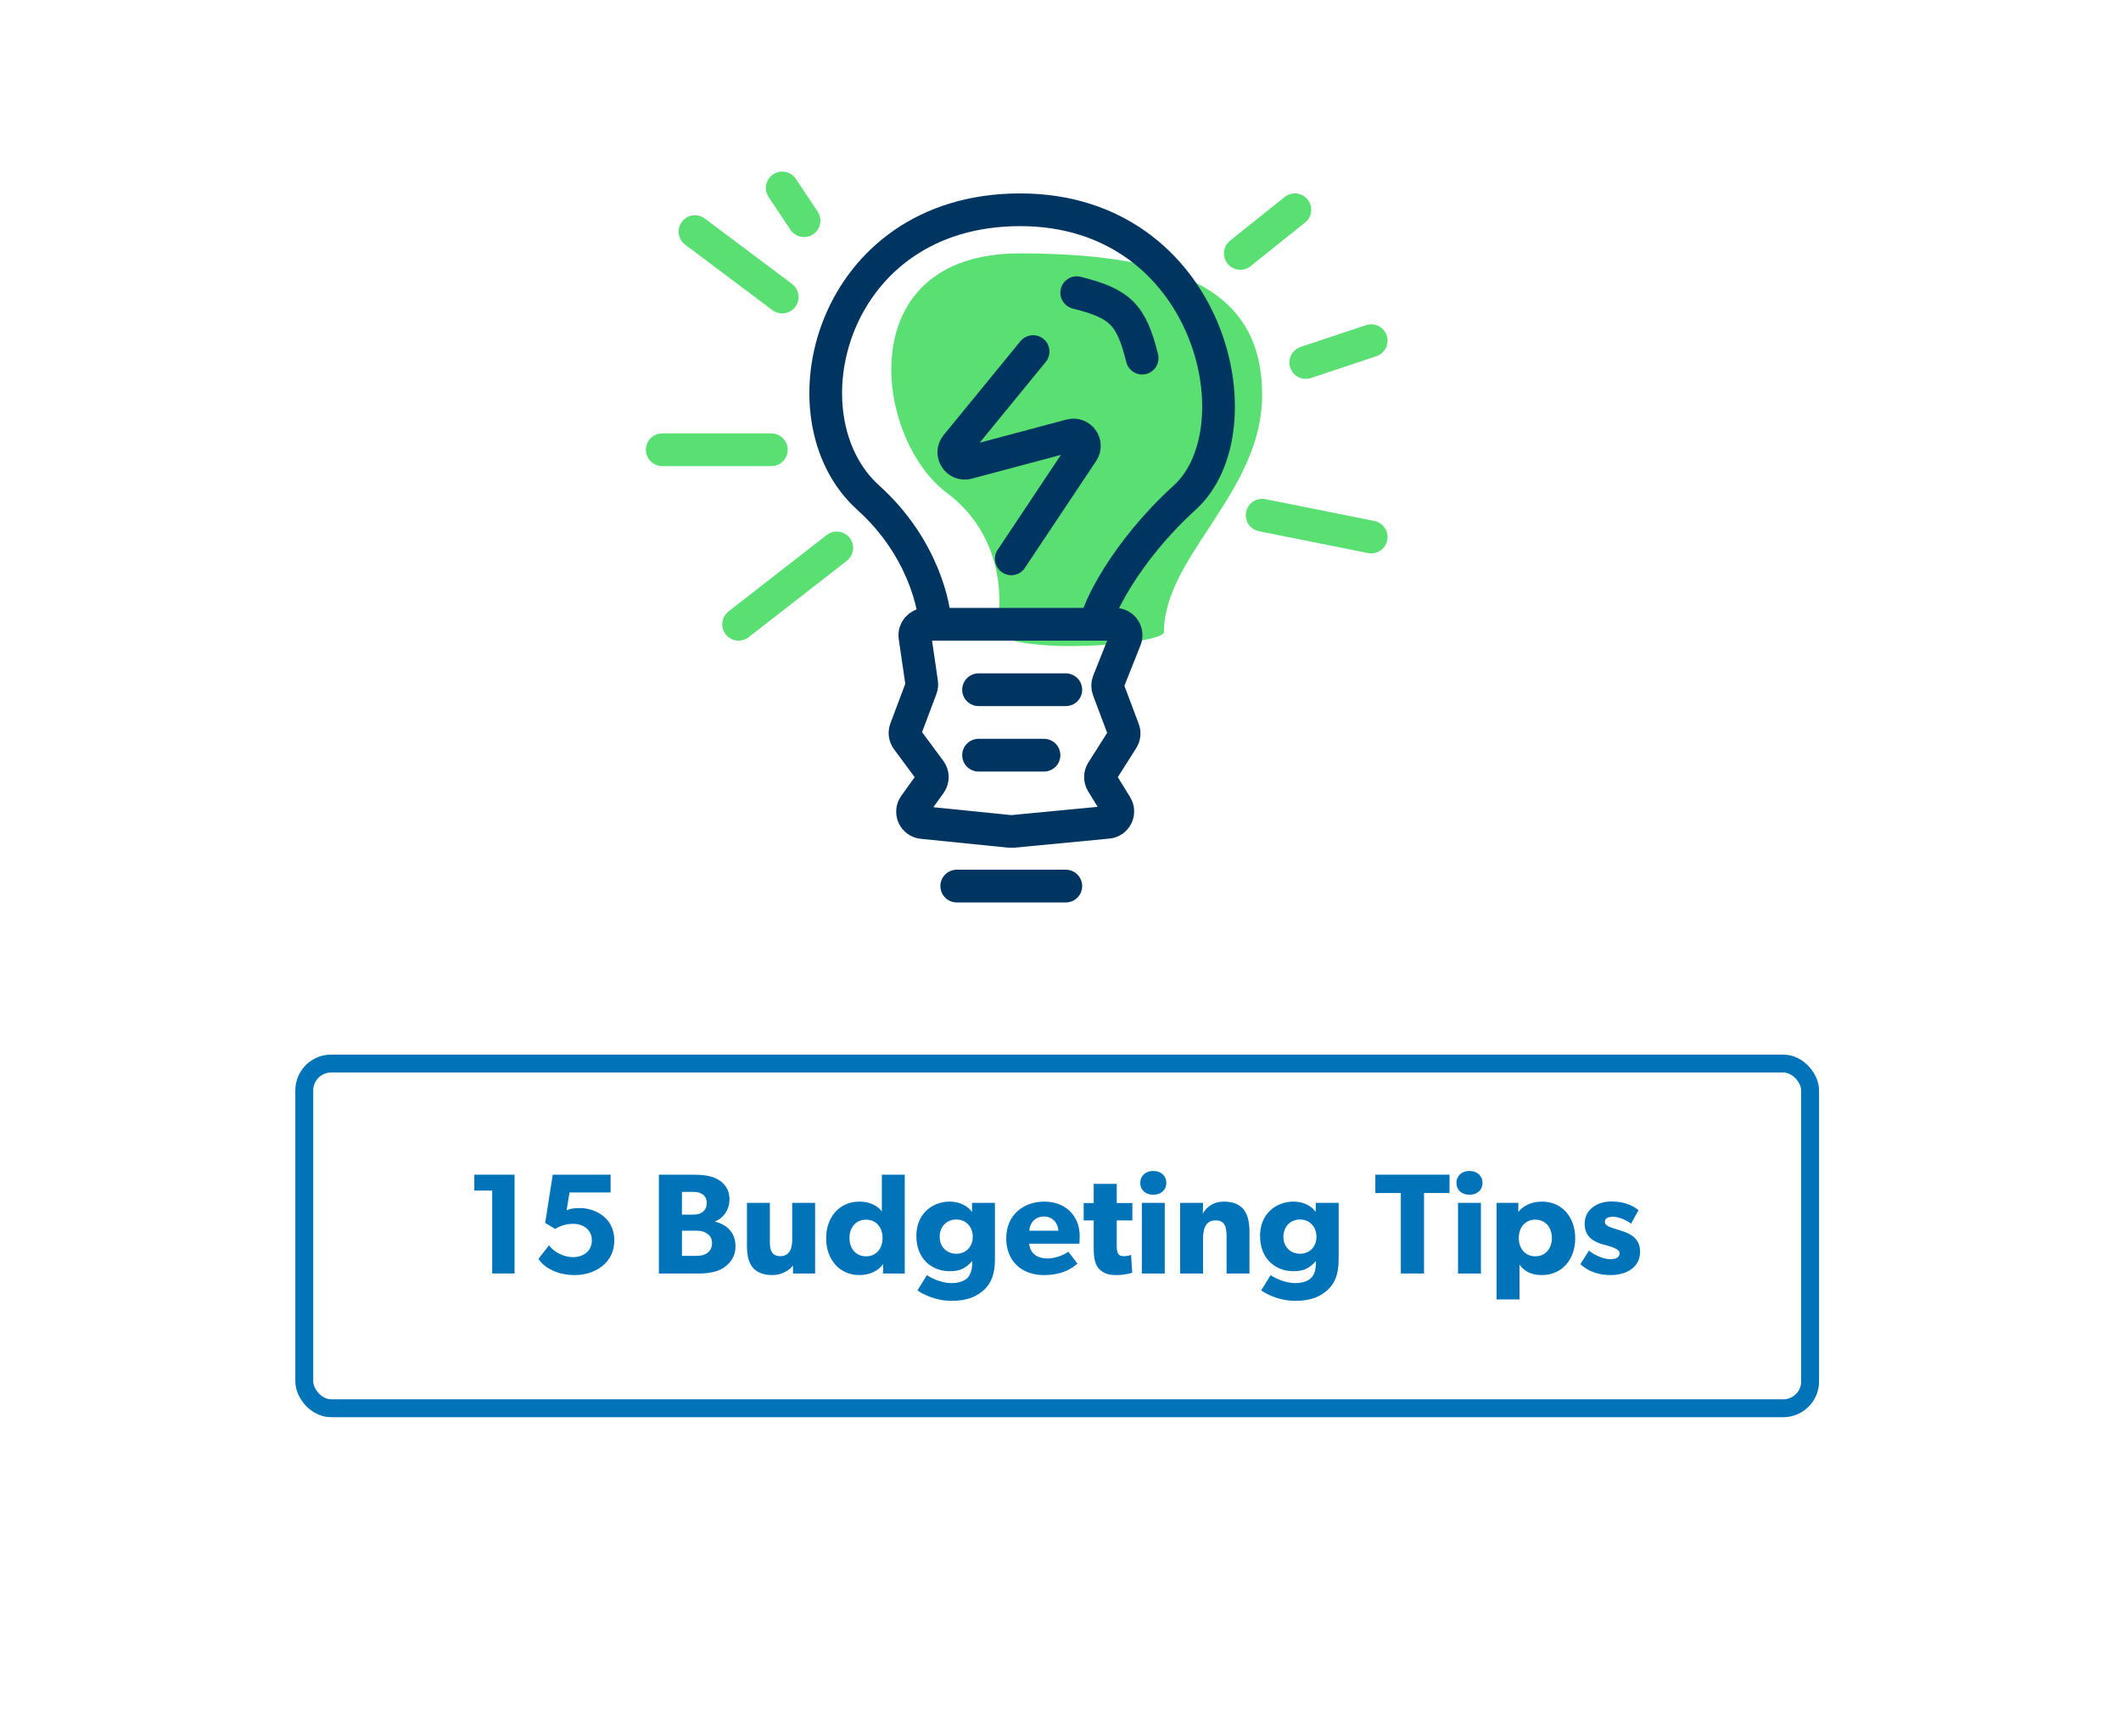 <svg width="237" height="194" viewBox="0 0 237 194" fill="none" xmlns="http://www.w3.org/2000/svg">
<rect x="34" y="118.83" width="168.262" height="38.512" rx="3" stroke="#0073B9" stroke-width="2"/>
<path d="M179.918 142.462C178.734 142.462 177.486 142.094 176.59 141.246L177.55 139.726C178.19 140.27 179.246 140.686 179.886 140.686C180.526 140.686 180.974 140.526 180.974 140.014C180.974 139.502 179.822 139.246 179.534 139.15L179.102 139.038C178.126 138.75 177.07 138.238 177.07 136.718C177.07 135.182 178.414 134.238 180.062 134.238C181.71 134.238 182.638 134.846 183.086 135.214L182.254 136.718C181.806 136.366 180.91 135.95 180.27 135.95C179.662 135.95 179.326 136.11 179.326 136.526C179.326 136.942 179.934 137.134 180.478 137.294L181.326 137.566C182.958 138.094 183.262 139.022 183.262 139.854C183.262 141.422 181.998 142.462 179.918 142.462Z" fill="#0073B9"/>
<path d="M167.23 145.182V134.398H169.662L169.646 135.406C170.222 134.718 171.102 134.254 172.302 134.254C174.574 134.254 176.014 136.03 176.014 138.35C176.014 140.67 174.574 142.462 172.286 142.462C171.118 142.462 170.286 142.03 169.79 141.294V142.734V145.182H167.23ZM171.55 140.366C172.654 140.366 173.406 139.534 173.406 138.318C173.406 137.102 172.654 136.27 171.55 136.27C170.462 136.27 169.71 137.102 169.71 138.318C169.71 139.534 170.462 140.366 171.55 140.366Z" fill="#0073B9"/>
<path d="M162.918 142.286V134.398H165.478V142.286H162.918ZM164.198 133.486C163.334 133.486 162.742 132.958 162.742 132.158C162.742 131.374 163.334 130.83 164.198 130.83C165.062 130.83 165.654 131.374 165.654 132.158C165.654 132.958 165.062 133.486 164.198 133.486Z" fill="#0073B9"/>
<path d="M156.528 142.286V133.294H153.68V131.246H161.968V133.294H159.12V142.286H156.528Z" fill="#0073B9"/>
<path d="M144.525 142.03C142.557 142.03 140.797 140.686 140.797 138.078C140.797 135.614 142.589 134.254 144.525 134.254C145.821 134.254 146.637 134.878 147.021 135.406V134.894V134.398H149.581V140.686C149.581 142.382 149.149 143.374 148.381 144.094C147.613 144.814 146.557 145.342 144.749 145.342C142.925 145.342 141.469 144.574 140.925 144.174L141.981 142.462C142.445 142.814 143.645 143.358 144.701 143.358C145.757 143.358 146.285 143.022 146.557 142.734C146.829 142.43 147.037 141.87 147.037 141.166V140.894C146.349 141.662 145.741 142.03 144.525 142.03ZM145.261 140.078C146.365 140.078 147.101 139.262 147.101 138.19C147.101 137.118 146.397 136.254 145.261 136.254C144.125 136.254 143.405 137.118 143.405 138.19C143.405 139.262 144.157 140.078 145.261 140.078Z" fill="#0073B9"/>
<path d="M131.871 142.286V134.398H134.431L134.399 135.614C134.863 134.734 135.727 134.254 136.735 134.254C139.023 134.254 139.615 135.726 139.615 137.63V142.286H137.055V138.174C137.055 137.134 136.895 136.35 135.839 136.35C134.735 136.35 134.431 137.246 134.431 138.382V142.286H131.871Z" fill="#0073B9"/>
<path d="M127.59 142.286V134.398H130.15V142.286H127.59ZM128.87 133.486C128.006 133.486 127.414 132.958 127.414 132.158C127.414 131.374 128.006 130.83 128.87 130.83C129.734 130.83 130.326 131.374 130.326 132.158C130.326 132.958 129.734 133.486 128.87 133.486Z" fill="#0073B9"/>
<path d="M124.69 142.463C123.778 142.463 123.17 142.191 122.77 141.727C122.37 141.263 122.21 140.607 122.21 139.407V136.351H121.09V134.415H122.21V132.271H124.786V134.415H126.53V136.351H124.786V139.183C124.786 139.855 124.882 140.015 125.01 140.159C125.122 140.287 125.282 140.351 125.618 140.351C126.018 140.351 126.386 140.207 126.386 140.207L126.514 142.207C126.322 142.255 125.618 142.463 124.69 142.463Z" fill="#0073B9"/>
<path d="M116.646 142.462C114.214 142.462 112.438 140.958 112.438 138.35C112.438 135.742 114.358 134.254 116.694 134.254C119.03 134.254 120.646 135.806 120.646 138.11C120.646 138.494 120.613 138.958 120.613 138.958H114.998C115.11 140.094 115.974 140.606 117.014 140.606C118.038 140.606 118.934 140.158 119.382 139.854L120.389 141.182C120.133 141.374 119.094 142.462 116.646 142.462ZM118.262 137.502C118.246 136.782 117.718 135.918 116.646 135.918C115.59 135.918 115.046 136.75 115.014 137.502H118.262Z" fill="#0073B9"/>
<path d="M106.119 142.03C104.151 142.03 102.391 140.686 102.391 138.078C102.391 135.614 104.183 134.254 106.119 134.254C107.415 134.254 108.231 134.878 108.615 135.406V134.894V134.398H111.175V140.686C111.175 142.382 110.743 143.374 109.975 144.094C109.207 144.814 108.151 145.342 106.343 145.342C104.519 145.342 103.063 144.574 102.519 144.174L103.575 142.462C104.039 142.814 105.239 143.358 106.295 143.358C107.351 143.358 107.879 143.022 108.151 142.734C108.423 142.43 108.631 141.87 108.631 141.166V140.894C107.943 141.662 107.335 142.03 106.119 142.03ZM106.855 140.078C107.959 140.078 108.695 139.262 108.695 138.19C108.695 137.118 107.991 136.254 106.855 136.254C105.719 136.254 104.999 137.118 104.999 138.19C104.999 139.262 105.751 140.078 106.855 140.078Z" fill="#0073B9"/>
<path d="M96.04 142.462C93.752 142.462 92.312 140.67 92.312 138.35C92.312 136.03 93.752 134.254 96.04 134.254C97.481 134.254 98.281 134.974 98.537 135.358V134.894V131.246H101.097V142.286H98.665L98.68 141.246C98.088 142.046 97.097 142.462 96.04 142.462ZM96.776 140.366C97.88 140.366 98.617 139.534 98.617 138.318C98.617 137.102 97.88 136.27 96.776 136.27C95.672 136.27 94.921 137.102 94.921 138.318C94.921 139.534 95.672 140.366 96.776 140.366Z" fill="#0073B9"/>
<path d="M86.297 142.462C85.161 142.462 84.441 142.062 84.041 141.534C83.657 140.99 83.465 140.302 83.465 139.166V134.398H86.025V138.814C86.025 139.726 86.281 140.35 87.193 140.35C88.105 140.35 88.521 139.63 88.521 138.59V134.398H91.081V142.286H88.617L88.601 141.39C88.265 141.87 87.433 142.462 86.297 142.462Z" fill="#0073B9"/>
<path d="M73.625 142.286V131.246H77.385C78.393 131.246 79.369 131.326 80.121 131.726C80.841 132.094 81.513 132.814 81.513 133.998C81.513 135.246 80.729 136.174 79.897 136.462V136.494C81.273 136.83 82.185 137.758 82.185 139.246C82.185 140.334 81.673 141.054 80.969 141.566C80.265 142.078 79.273 142.286 78.137 142.286H73.625ZM77.625 140.318C78.185 140.318 78.617 140.286 79.001 140.014C79.385 139.758 79.561 139.39 79.561 138.91C79.561 138.414 79.385 138.078 79.017 137.838C78.617 137.534 78.185 137.502 77.625 137.502H76.201V140.318H77.625ZM77.209 135.71C77.785 135.71 78.121 135.678 78.457 135.454C78.745 135.246 78.969 134.958 78.969 134.414C78.969 133.886 78.745 133.582 78.425 133.39C78.121 133.198 77.833 133.166 77.273 133.166H76.201V135.71H77.209Z" fill="#0073B9"/>
<path d="M64.228 142.462C62.02 142.462 60.676 141.454 60.164 140.654L61.348 139.134C61.956 139.982 63.108 140.462 64.052 140.462C64.996 140.462 66.132 139.918 66.132 138.59C66.132 137.278 65.044 136.734 64.052 136.734C63.332 136.734 62.532 136.958 62.036 137.31L60.916 136.638L61.764 131.246H68.228V133.23H63.636L63.316 135.214C63.652 135.07 64.068 134.974 64.788 134.974C66.468 134.974 68.644 136.03 68.644 138.59C68.644 141.166 66.42 142.462 64.228 142.462Z" fill="#0073B9"/>
<path d="M55 142.286V133.022H53V131.246H57.496V142.286H55Z" fill="#0073B9"/>
<g filter="url(#filter0_g_5051_3808)">
<path d="M113.927 28.312C94.954 28.312 97.665 48.984 105.796 55.064C111.732 59.503 112.101 66.304 111.433 69.924C111.33 70.484 111.571 71.069 112.107 71.26C117.364 73.134 130.062 71.775 130.062 70.63C130.062 62.118 141.031 55.064 141.031 44.12C141.031 33.176 132.9 28.312 113.927 28.312Z" fill="#5AE072"/>
</g>
<g filter="url(#filter1_g_5051_3808)">
<path d="M104.473 69.75C104.473 68.035 103.254 61.219 97.012 55.599C87.064 46.644 92.768 23.438 113.988 23.438C135.208 23.438 140.866 47.88 132.378 55.599C125.588 61.774 122.476 68.463 122.476 69.75" stroke="#003561" stroke-width="3.656" stroke-linecap="round"/>
</g>
<g filter="url(#filter2_g_5051_3808)">
<path d="M124.609 69.75H103.44C102.697 69.75 102.126 70.41 102.234 71.145L102.988 76.294C103.018 76.498 102.995 76.707 102.923 76.9L101.203 81.469C101.057 81.856 101.118 82.291 101.364 82.623L103.938 86.098C104.254 86.524 104.258 87.104 103.949 87.534L102.197 89.977C101.65 90.738 102.132 91.805 103.064 91.9L112.879 92.894C112.959 92.902 113.039 92.902 113.118 92.895L123.799 91.874C124.697 91.788 125.194 90.79 124.722 90.022L123.147 87.461C122.903 87.064 122.907 86.563 123.156 86.17L125.419 82.603C125.625 82.28 125.666 81.879 125.531 81.521L123.847 77.047C123.74 76.763 123.743 76.449 123.855 76.167L125.742 71.419C126.06 70.619 125.47 69.75 124.609 69.75Z" stroke="#003561" stroke-width="3.656" stroke-linecap="round"/>
</g>
<g filter="url(#filter3_g_5051_3808)">
<path d="M106.906 99L119.094 99" stroke="#003561" stroke-width="3.656" stroke-linecap="round"/>
</g>
<g filter="url(#filter4_g_5051_3808)">
<path d="M109.344 77.062L119.094 77.062" stroke="#003561" stroke-width="3.656" stroke-linecap="round"/>
</g>
<g filter="url(#filter5_g_5051_3808)">
<path d="M109.344 84.375H116.656" stroke="#003561" stroke-width="3.656" stroke-linecap="round"/>
</g>
<g filter="url(#filter6_g_5051_3808)">
<path d="M93.5 61.219L82.531 69.75" stroke="#5AE072" stroke-width="3.656" stroke-linecap="round"/>
</g>
<g filter="url(#filter7_g_5051_3808)">
<path d="M86.188 50.25H74" stroke="#5AE072" stroke-width="3.656" stroke-linecap="round"/>
</g>
<g filter="url(#filter8_g_5051_3808)">
<path d="M89.844 24.656L87.406 21" stroke="#5AE072" stroke-width="3.656" stroke-linecap="round"/>
</g>
<g filter="url(#filter9_g_5051_3808)">
<path d="M138.594 28.312L144.688 23.438" stroke="#5AE072" stroke-width="3.656" stroke-linecap="round"/>
</g>
<g filter="url(#filter10_g_5051_3808)">
<path d="M153.219 60L141.031 57.562" stroke="#5AE072" stroke-width="3.656" stroke-linecap="round"/>
</g>
<g filter="url(#filter11_g_5051_3808)">
<path d="M153.219 38.062L145.906 40.5" stroke="#5AE072" stroke-width="3.656" stroke-linecap="round"/>
</g>
<g filter="url(#filter12_g_5051_3808)">
<path d="M87.406 33.188L77.656 25.875" stroke="#5AE072" stroke-width="3.656" stroke-linecap="round"/>
</g>
<g filter="url(#filter13_g_5051_3808)">
<path d="M120.312 32.7C125.188 33.919 126.406 35.138 127.625 40.013" stroke="#003561" stroke-width="3.656" stroke-linecap="round"/>
</g>
<g filter="url(#filter14_g_5051_3808)">
<path d="M115.438 39.281L106.86 49.765C106.111 50.681 106.974 52.02 108.117 51.715L119.632 48.644C120.717 48.355 121.583 49.563 120.96 50.498L113 62.438" stroke="#003561" stroke-width="3.656" stroke-linecap="round"/>
</g>
<defs>
<filter id="filter0_g_5051_3808" x="98.009" y="26.728" width="44.606" height="47.044" filterUnits="userSpaceOnUse" color-interpolation-filters="sRGB">
<feFlood flood-opacity="0" result="BackgroundImageFix"/>
<feBlend mode="normal" in="SourceGraphic" in2="BackgroundImageFix" result="shape"/>
<feTurbulence type="fractalNoise" baseFrequency="0.137 0.137" numOctaves="3" seed="2152" />
<feDisplacementMap in="shape" scale="3.169" xChannelSelector="R" yChannelSelector="G" result="displacedImage" width="100%" height="100%" />
<feMerge result="effect1_texture_5051_3808">
<feMergeNode in="displacedImage"/>
</feMerge>
</filter>
<filter id="filter1_g_5051_3808" x="88.857" y="20.025" width="50.716" height="53.138" filterUnits="userSpaceOnUse" color-interpolation-filters="sRGB">
<feFlood flood-opacity="0" result="BackgroundImageFix"/>
<feBlend mode="normal" in="SourceGraphic" in2="BackgroundImageFix" result="shape"/>
<feTurbulence type="fractalNoise" baseFrequency="0.137 0.137" numOctaves="3" seed="2152" />
<feDisplacementMap in="shape" scale="3.169" xChannelSelector="R" yChannelSelector="G" result="displacedImage" width="100%" height="100%" />
<feMerge result="effect1_texture_5051_3808">
<feMergeNode in="displacedImage"/>
</feMerge>
</filter>
<filter id="filter2_g_5051_3808" x="97.713" y="66.338" width="31.532" height="29.975" filterUnits="userSpaceOnUse" color-interpolation-filters="sRGB">
<feFlood flood-opacity="0" result="BackgroundImageFix"/>
<feBlend mode="normal" in="SourceGraphic" in2="BackgroundImageFix" result="shape"/>
<feTurbulence type="fractalNoise" baseFrequency="0.137 0.137" numOctaves="3" seed="2152" />
<feDisplacementMap in="shape" scale="3.169" xChannelSelector="R" yChannelSelector="G" result="displacedImage" width="100%" height="100%" />
<feMerge result="effect1_texture_5051_3808">
<feMergeNode in="displacedImage"/>
</feMerge>
</filter>
<filter id="filter3_g_5051_3808" x="103.494" y="95.588" width="19.012" height="6.825" filterUnits="userSpaceOnUse" color-interpolation-filters="sRGB">
<feFlood flood-opacity="0" result="BackgroundImageFix"/>
<feBlend mode="normal" in="SourceGraphic" in2="BackgroundImageFix" result="shape"/>
<feTurbulence type="fractalNoise" baseFrequency="0.137 0.137" numOctaves="3" seed="2152" />
<feDisplacementMap in="shape" scale="3.169" xChannelSelector="R" yChannelSelector="G" result="displacedImage" width="100%" height="100%" />
<feMerge result="effect1_texture_5051_3808">
<feMergeNode in="displacedImage"/>
</feMerge>
</filter>
<filter id="filter4_g_5051_3808" x="105.931" y="73.65" width="16.575" height="6.825" filterUnits="userSpaceOnUse" color-interpolation-filters="sRGB">
<feFlood flood-opacity="0" result="BackgroundImageFix"/>
<feBlend mode="normal" in="SourceGraphic" in2="BackgroundImageFix" result="shape"/>
<feTurbulence type="fractalNoise" baseFrequency="0.137 0.137" numOctaves="3" seed="2152" />
<feDisplacementMap in="shape" scale="3.169" xChannelSelector="R" yChannelSelector="G" result="displacedImage" width="100%" height="100%" />
<feMerge result="effect1_texture_5051_3808">
<feMergeNode in="displacedImage"/>
</feMerge>
</filter>
<filter id="filter5_g_5051_3808" x="105.931" y="80.963" width="14.137" height="6.825" filterUnits="userSpaceOnUse" color-interpolation-filters="sRGB">
<feFlood flood-opacity="0" result="BackgroundImageFix"/>
<feBlend mode="normal" in="SourceGraphic" in2="BackgroundImageFix" result="shape"/>
<feTurbulence type="fractalNoise" baseFrequency="0.137 0.137" numOctaves="3" seed="2152" />
<feDisplacementMap in="shape" scale="3.169" xChannelSelector="R" yChannelSelector="G" result="displacedImage" width="100%" height="100%" />
<feMerge result="effect1_texture_5051_3808">
<feMergeNode in="displacedImage"/>
</feMerge>
</filter>
<filter id="filter6_g_5051_3808" x="79.119" y="57.806" width="17.794" height="15.356" filterUnits="userSpaceOnUse" color-interpolation-filters="sRGB">
<feFlood flood-opacity="0" result="BackgroundImageFix"/>
<feBlend mode="normal" in="SourceGraphic" in2="BackgroundImageFix" result="shape"/>
<feTurbulence type="fractalNoise" baseFrequency="0.137 0.137" numOctaves="3" seed="2152" />
<feDisplacementMap in="shape" scale="3.169" xChannelSelector="R" yChannelSelector="G" result="displacedImage" width="100%" height="100%" />
<feMerge result="effect1_texture_5051_3808">
<feMergeNode in="displacedImage"/>
</feMerge>
</filter>
<filter id="filter7_g_5051_3808" x="70.588" y="46.837" width="19.012" height="6.825" filterUnits="userSpaceOnUse" color-interpolation-filters="sRGB">
<feFlood flood-opacity="0" result="BackgroundImageFix"/>
<feBlend mode="normal" in="SourceGraphic" in2="BackgroundImageFix" result="shape"/>
<feTurbulence type="fractalNoise" baseFrequency="0.137 0.137" numOctaves="3" seed="2152" />
<feDisplacementMap in="shape" scale="3.169" xChannelSelector="R" yChannelSelector="G" result="displacedImage" width="100%" height="100%" />
<feMerge result="effect1_texture_5051_3808">
<feMergeNode in="displacedImage"/>
</feMerge>
</filter>
<filter id="filter8_g_5051_3808" x="83.994" y="17.587" width="9.262" height="10.481" filterUnits="userSpaceOnUse" color-interpolation-filters="sRGB">
<feFlood flood-opacity="0" result="BackgroundImageFix"/>
<feBlend mode="normal" in="SourceGraphic" in2="BackgroundImageFix" result="shape"/>
<feTurbulence type="fractalNoise" baseFrequency="0.137 0.137" numOctaves="3" seed="2152" />
<feDisplacementMap in="shape" scale="3.169" xChannelSelector="R" yChannelSelector="G" result="displacedImage" width="100%" height="100%" />
<feMerge result="effect1_texture_5051_3808">
<feMergeNode in="displacedImage"/>
</feMerge>
</filter>
<filter id="filter9_g_5051_3808" x="135.181" y="20.025" width="12.919" height="11.7" filterUnits="userSpaceOnUse" color-interpolation-filters="sRGB">
<feFlood flood-opacity="0" result="BackgroundImageFix"/>
<feBlend mode="normal" in="SourceGraphic" in2="BackgroundImageFix" result="shape"/>
<feTurbulence type="fractalNoise" baseFrequency="0.137 0.137" numOctaves="3" seed="2152" />
<feDisplacementMap in="shape" scale="3.169" xChannelSelector="R" yChannelSelector="G" result="displacedImage" width="100%" height="100%" />
<feMerge result="effect1_texture_5051_3808">
<feMergeNode in="displacedImage"/>
</feMerge>
</filter>
<filter id="filter10_g_5051_3808" x="137.619" y="54.15" width="19.012" height="9.262" filterUnits="userSpaceOnUse" color-interpolation-filters="sRGB">
<feFlood flood-opacity="0" result="BackgroundImageFix"/>
<feBlend mode="normal" in="SourceGraphic" in2="BackgroundImageFix" result="shape"/>
<feTurbulence type="fractalNoise" baseFrequency="0.137 0.137" numOctaves="3" seed="2152" />
<feDisplacementMap in="shape" scale="3.169" xChannelSelector="R" yChannelSelector="G" result="displacedImage" width="100%" height="100%" />
<feMerge result="effect1_texture_5051_3808">
<feMergeNode in="displacedImage"/>
</feMerge>
</filter>
<filter id="filter11_g_5051_3808" x="142.494" y="34.649" width="14.137" height="9.264" filterUnits="userSpaceOnUse" color-interpolation-filters="sRGB">
<feFlood flood-opacity="0" result="BackgroundImageFix"/>
<feBlend mode="normal" in="SourceGraphic" in2="BackgroundImageFix" result="shape"/>
<feTurbulence type="fractalNoise" baseFrequency="0.137 0.137" numOctaves="3" seed="2152" />
<feDisplacementMap in="shape" scale="3.169" xChannelSelector="R" yChannelSelector="G" result="displacedImage" width="100%" height="100%" />
<feMerge result="effect1_texture_5051_3808">
<feMergeNode in="displacedImage"/>
</feMerge>
</filter>
<filter id="filter12_g_5051_3808" x="74.244" y="22.462" width="16.575" height="14.137" filterUnits="userSpaceOnUse" color-interpolation-filters="sRGB">
<feFlood flood-opacity="0" result="BackgroundImageFix"/>
<feBlend mode="normal" in="SourceGraphic" in2="BackgroundImageFix" result="shape"/>
<feTurbulence type="fractalNoise" baseFrequency="0.137 0.137" numOctaves="3" seed="2152" />
<feDisplacementMap in="shape" scale="3.169" xChannelSelector="R" yChannelSelector="G" result="displacedImage" width="100%" height="100%" />
<feMerge result="effect1_texture_5051_3808">
<feMergeNode in="displacedImage"/>
</feMerge>
</filter>
<filter id="filter13_g_5051_3808" x="116.9" y="29.288" width="14.137" height="14.137" filterUnits="userSpaceOnUse" color-interpolation-filters="sRGB">
<feFlood flood-opacity="0" result="BackgroundImageFix"/>
<feBlend mode="normal" in="SourceGraphic" in2="BackgroundImageFix" result="shape"/>
<feTurbulence type="fractalNoise" baseFrequency="0.137 0.137" numOctaves="3" seed="2152" />
<feDisplacementMap in="shape" scale="3.169" xChannelSelector="R" yChannelSelector="G" result="displacedImage" width="100%" height="100%" />
<feMerge result="effect1_texture_5051_3808">
<feMergeNode in="displacedImage"/>
</feMerge>
</filter>
<filter id="filter14_g_5051_3808" x="103.158" y="35.869" width="21.43" height="29.981" filterUnits="userSpaceOnUse" color-interpolation-filters="sRGB">
<feFlood flood-opacity="0" result="BackgroundImageFix"/>
<feBlend mode="normal" in="SourceGraphic" in2="BackgroundImageFix" result="shape"/>
<feTurbulence type="fractalNoise" baseFrequency="0.137 0.137" numOctaves="3" seed="2152" />
<feDisplacementMap in="shape" scale="3.169" xChannelSelector="R" yChannelSelector="G" result="displacedImage" width="100%" height="100%" />
<feMerge result="effect1_texture_5051_3808">
<feMergeNode in="displacedImage"/>
</feMerge>
</filter>
</defs>
</svg>
